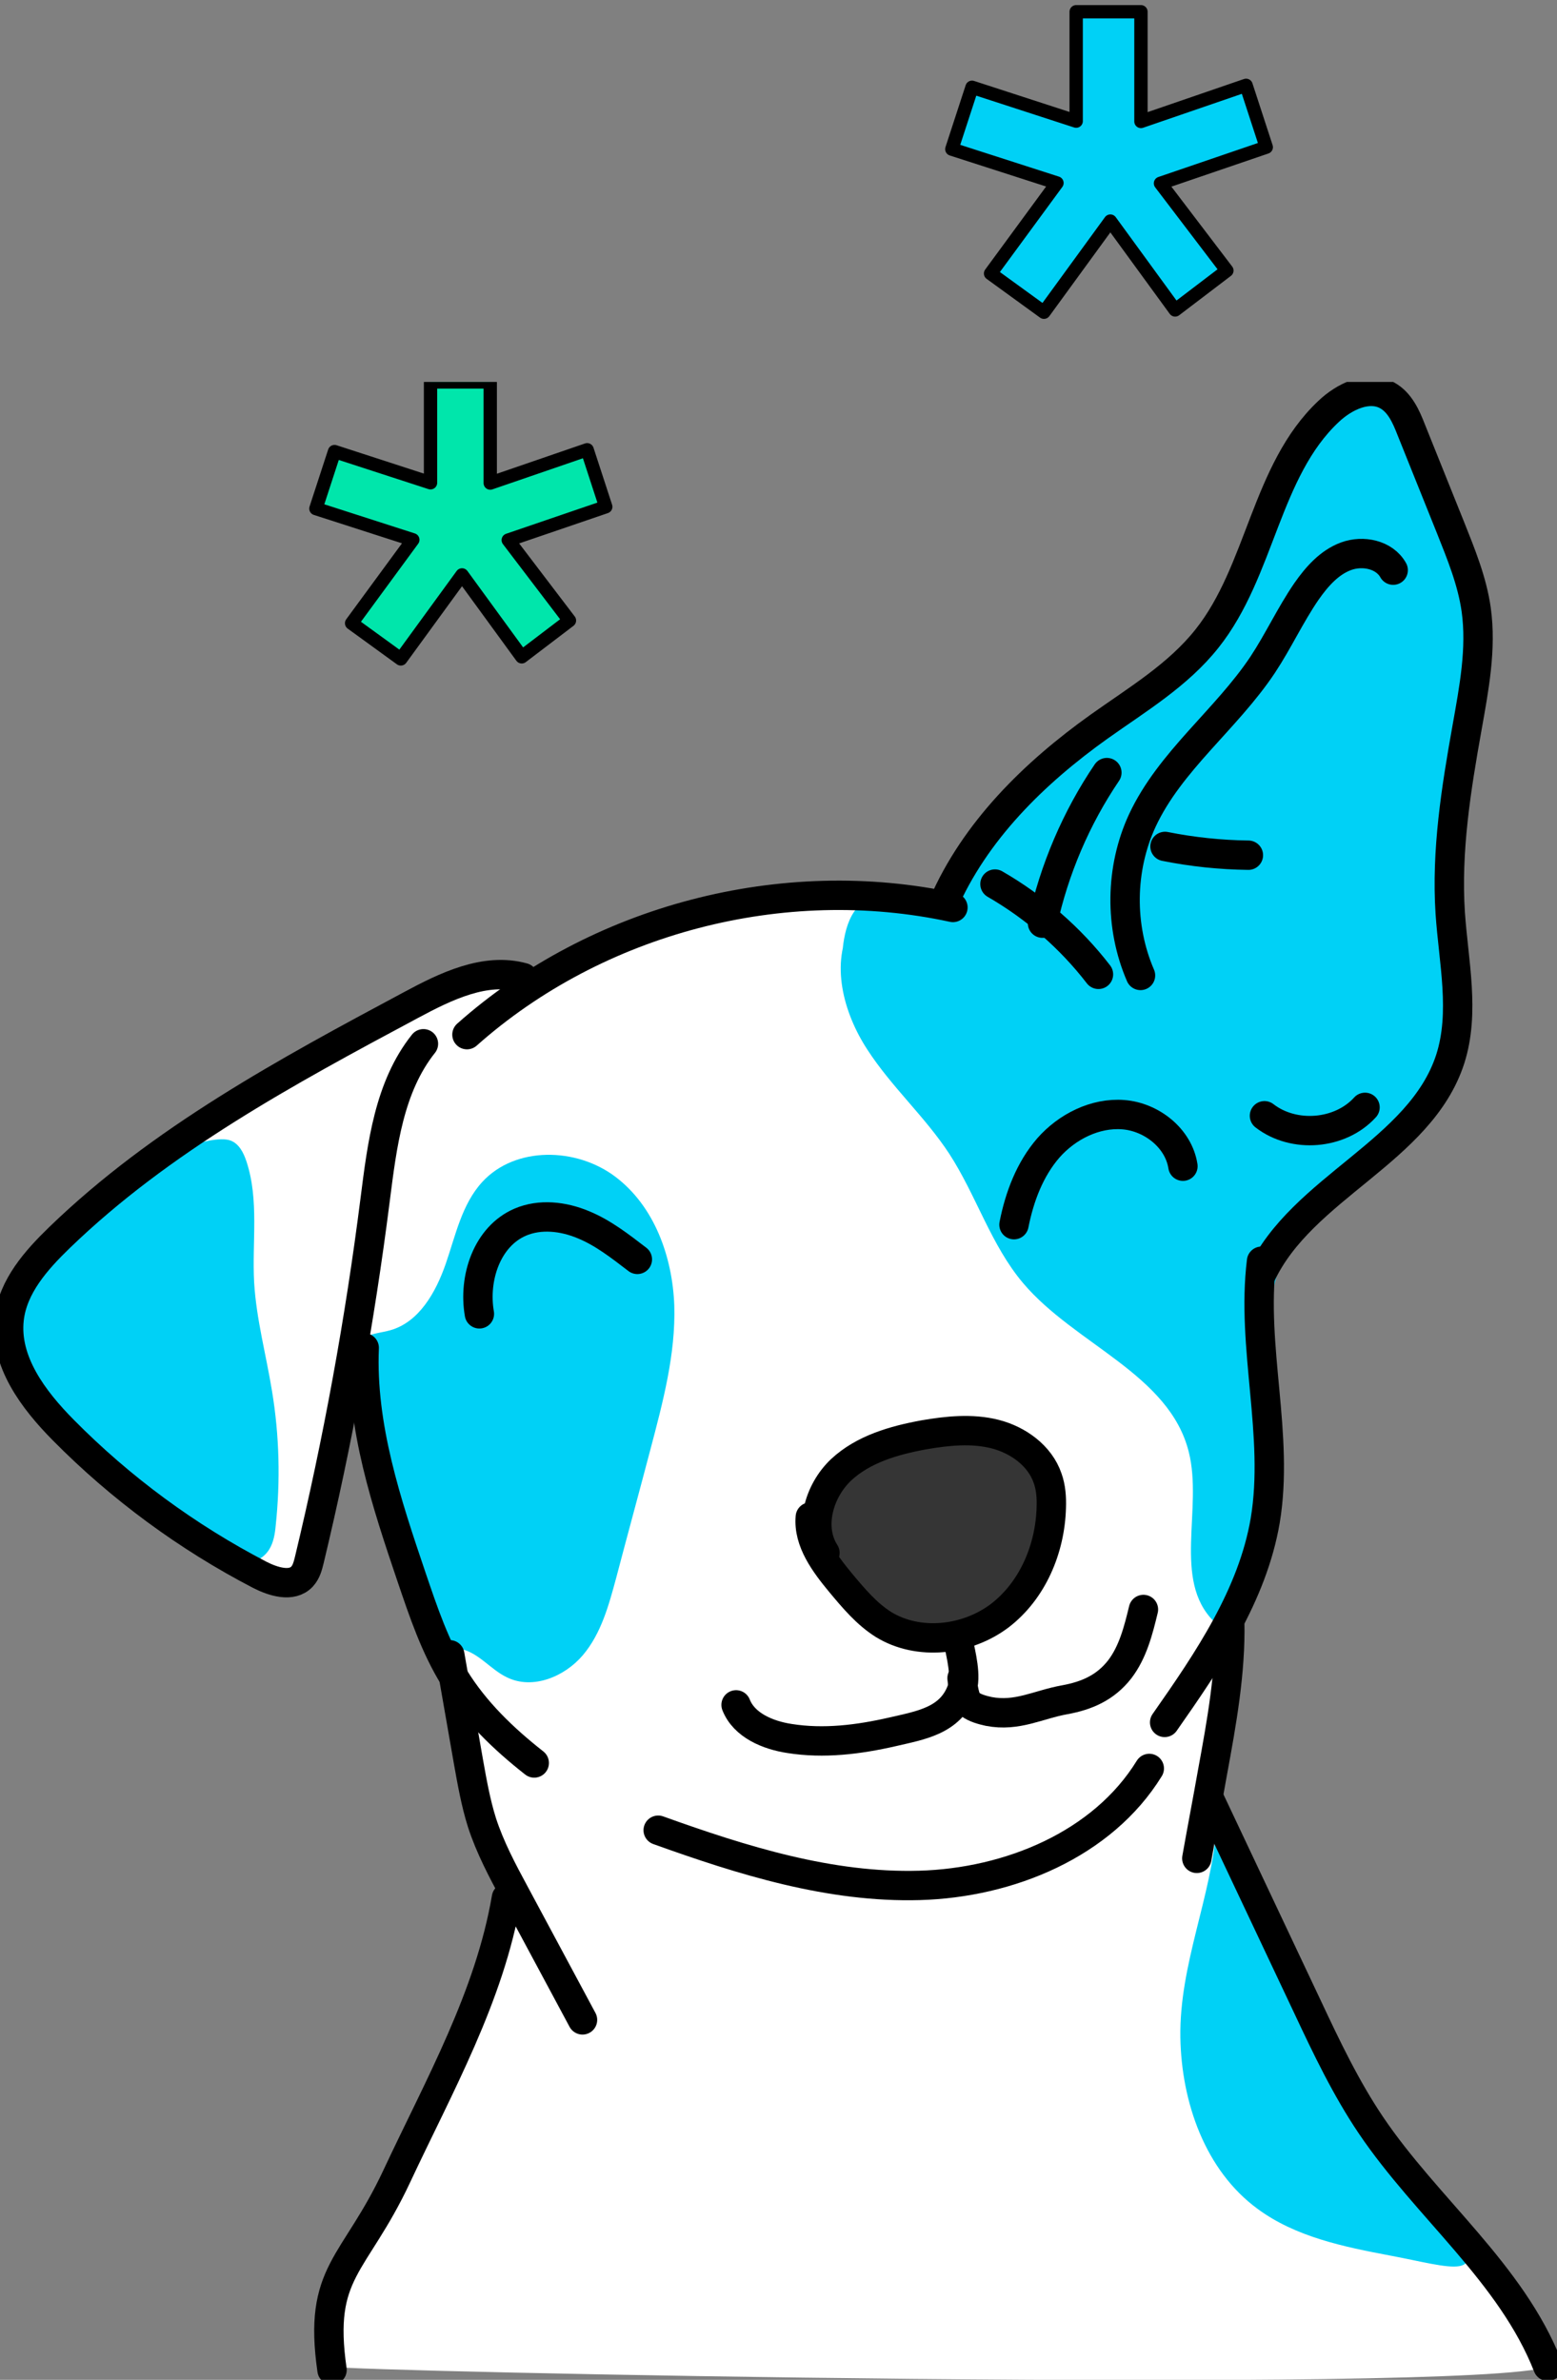 <svg width="265" height="405" viewBox="0 0 265 405" fill="none" xmlns="http://www.w3.org/2000/svg">
<rect x="0" y="0" width="265" height="405" fill="#808080" stroke="none"/>
<g clip-path="url(#clip0)">
<path d="M221.062 337.771C217.078 329.624 210.419 323.778 207.93 314.636C205.627 306.054 205.814 296.85 207.307 288.143C209.984 272.471 216.02 257.109 215.025 241.25C214.465 232.357 211.788 222.904 215.647 214.819C218.199 209.409 223.24 205.615 227.783 201.697C232.949 197.157 237.679 192.119 241.848 186.647C243.964 183.848 246.018 180.863 246.889 177.504C248.072 173.027 247.263 168.3 246.889 163.698C245.458 147.653 249.068 131.607 250.188 115.5C251.308 99.392 249.379 81.978 238.923 69.727C238.239 68.918 237.43 68.11 236.434 67.799C235.127 67.364 233.758 67.799 232.575 68.359C225.978 71.406 221.497 77.749 218.385 84.342C215.274 90.934 213.22 98.024 209.61 104.367C205.316 112.017 199.341 118.112 191.562 122.154C180.422 127.938 170.651 136.334 163.369 146.471C161.191 149.518 158.639 153.063 154.905 153.188C153.038 153.25 151.233 152.441 149.428 151.882C141.026 149.27 132.064 152.317 123.849 155.302C114.763 158.598 105.739 161.894 96.652 165.191C94.972 165.812 93.229 166.434 91.487 166.683C89.993 166.87 88.499 166.807 86.943 166.87C77.857 167.118 69.331 171.223 61.364 175.452C49.913 181.547 38.711 188.264 27.882 195.478C17.177 202.505 6.286 210.839 2.178 222.966C1.431 225.081 0.934 227.32 1.307 229.559C1.556 231.176 2.303 232.73 3.174 234.161C7.157 240.94 13.505 246.039 19.666 250.89C24.957 255.057 30.247 259.224 35.537 263.453C38.773 266.003 42.507 268.739 46.615 268.304L46.988 267.309C47.797 268.179 49.353 267.993 50.224 267.184C51.158 266.314 51.469 265.008 51.78 263.764C53.709 255.928 55.639 248.154 57.506 240.318C57.506 240.318 58.066 237.954 57.506 240.318L61.24 230.865C63.169 237.892 63.045 245.355 64.974 252.383C68.086 263.95 76.488 273.901 77.733 285.842C78.168 290.382 77.608 295.046 78.79 299.399C79.6 302.198 81.093 304.81 82.213 307.484C87.068 319.301 84.205 332.983 79.288 344.799C74.372 356.615 68.086 372.91 59.995 383.544C56.635 387.898 54.767 400.896 56.697 402.761C57.568 403.57 249.566 407.488 263.506 402.761C254.295 387.338 231.082 358.108 221.062 337.771Z" fill="white"/>
<path d="M138.412 260.219C138.35 255.492 141.586 251.201 145.57 248.776C149.553 246.35 154.345 245.417 159.012 244.733C162.435 244.174 165.921 243.738 169.344 244.422C172.767 245.106 176.065 247.159 177.31 250.393C178.119 252.383 178.057 254.622 177.87 256.798C177.248 262.769 175.318 268.801 171.335 273.279C167.352 277.757 161.004 280.431 155.154 279.001C152.727 278.441 150.548 277.197 148.557 275.767C143.08 271.662 139.097 265.07 139.533 258.229" fill="#353535"/>
<path d="M78.417 280.617C81.467 281.239 83.52 284.162 86.321 285.468C90.678 287.583 96.092 285.344 99.204 281.675C102.316 278.005 103.623 273.154 104.867 268.552C106.797 261.214 108.788 253.937 110.718 246.599C112.834 238.576 115.012 230.429 114.763 222.157C114.452 213.886 111.402 205.304 104.743 200.266C98.084 195.229 87.69 195.042 82.089 201.137C78.604 204.93 77.546 210.217 75.865 215.068C74.185 219.919 71.322 225.018 66.406 226.387C65.037 226.76 63.605 226.884 62.36 227.444C61.053 228.066 60.12 229.061 59.498 230.305C58.937 231.486 59.435 233.228 59.062 234.036C59.435 233.29 60.618 233.228 61.302 233.725C61.987 234.285 62.236 235.155 62.423 235.964C62.983 238.7 62.92 241.499 63.294 244.235C63.667 246.91 64.476 249.522 65.285 252.134C68.086 260.965 72.069 269.423 74.123 278.441C74.434 279.684 74.745 281.053 75.803 281.737C76.861 282.421 78.728 281.799 78.417 280.617Z" fill="#00D1F6"/>
<path d="M0.996 229.123C5.415 213.513 18.048 203.749 31.865 195.353C33.421 194.42 37.59 193.425 39.271 194.109C40.702 194.669 41.449 196.162 41.947 197.654C44.125 204.246 42.88 211.336 43.254 218.24C43.627 224.521 45.308 230.616 46.303 236.773C47.548 244.298 47.735 252.009 46.926 259.597C46.801 261.027 46.552 262.52 45.806 263.701C44.125 266.376 40.142 266.873 37.217 265.567C34.292 264.261 32.176 261.711 30.184 259.224C25.517 253.44 20.849 251.947 14.999 247.345C11.763 244.795 8.153 238.39 5.352 235.342C2.552 232.295 0.685 228.004 1.929 224.023" fill="#00D1F6"/>
<path d="M143.329 163.138C143.454 158.847 144.698 153.312 148.992 152.939C151.731 152.69 154.22 154.991 156.896 154.556C159.261 154.182 160.817 151.944 162.124 149.891C168.037 140.874 175.692 133.037 184.467 126.818C190.006 122.962 195.981 119.728 201.022 115.313C208.863 108.472 210.793 99.019 214.589 89.317C216.394 84.715 221.311 76.63 224.485 72.898C227.659 69.167 231.517 65.56 236.185 67.239C240.915 68.98 244.649 78.744 246.018 83.533C251.557 103.061 249.939 123.833 248.321 144.045C247.761 151.197 247.138 158.349 246.578 165.439C246.205 169.73 247.512 178.313 246.08 182.355C242.657 191.995 232.015 194.172 225.294 201.883C217.514 210.777 216.02 221.163 214.402 232.855C212.411 246.91 217.888 262.831 206.561 275.891C199.528 268.863 204.756 256.736 202.329 247.096C199.03 233.85 182.973 228.812 174.136 218.364C168.659 211.896 166.17 203.438 161.564 196.348C157.457 190.067 151.731 184.967 147.623 178.624C143.516 172.342 141.275 163.884 144.947 157.354" fill="#00D1F6"/>
<path d="M216.892 330.122C219.817 339.202 224.671 347.224 229.65 355.247C234.691 363.456 241.164 370.173 246.64 377.885C254.295 388.706 246.952 385.783 236.621 383.855C228.717 382.362 220.501 380.683 214.029 375.895C205.129 369.364 201.084 357.797 200.897 346.727C200.71 334.226 206.249 322.783 207.059 310.718C213.344 315.009 214.714 323.343 216.892 330.122Z" fill="#00D1F6"/>
<path d="M172.58 208.413C173.513 203.687 175.256 199.022 178.43 195.353C181.604 191.746 186.396 189.32 191.188 189.694C195.981 190.067 200.586 193.674 201.333 198.463" stroke="black" stroke-width="5" stroke-miterlimit="10" stroke-linecap="round" stroke-linejoin="round"/>
<path d="M108.477 214.321C105.552 212.082 102.627 209.781 99.266 208.413C95.843 206.983 91.922 206.547 88.561 207.978C82.898 210.403 80.533 217.493 81.591 223.588" stroke="black" stroke-width="5" stroke-miterlimit="10" stroke-linecap="round" stroke-linejoin="round"/>
<path d="M140.404 264.261C137.603 259.907 139.346 253.751 143.142 250.143C146.939 246.599 152.167 245.106 157.27 244.173C161.253 243.489 165.423 243.054 169.344 244.049C173.264 245.044 176.999 247.718 178.306 251.574C178.866 253.129 178.99 254.87 178.928 256.549C178.741 263.577 175.754 270.667 170.153 274.958C164.551 279.187 156.336 280.12 150.362 276.45C147.499 274.647 145.258 271.973 143.08 269.361C140.404 266.127 137.541 262.333 137.915 258.166" stroke="black" stroke-width="5" stroke-miterlimit="10" stroke-linecap="round" stroke-linejoin="round"/>
<path d="M125.281 290.133C126.65 293.615 130.695 295.295 134.367 295.854C140.217 296.787 146.13 296.041 151.855 294.735C156.647 293.615 161.751 292.869 163.68 287.645C164.551 285.282 163.556 281.55 163.058 279.125" stroke="black" stroke-width="5" stroke-miterlimit="10" stroke-linecap="round" stroke-linejoin="round"/>
<path d="M163.742 285.593C163.867 286.774 164.116 289.324 165.049 290.008C165.983 290.692 167.165 291.003 168.286 291.252C173.14 292.185 176.687 290.07 181.231 289.262C184.965 288.578 188.139 287.21 190.566 284.1C192.807 281.177 193.74 277.508 194.611 273.901" stroke="black" stroke-width="5" stroke-miterlimit="10" stroke-linecap="round" stroke-linejoin="round"/>
<path d="M72.069 177.628C66.219 184.967 65.036 194.855 63.854 204.122C61.24 224.769 57.506 245.23 52.651 265.443C52.403 266.438 52.154 267.495 51.407 268.303C49.664 270.169 46.49 269.174 44.188 267.992C31.865 261.587 20.538 253.253 10.767 243.365C5.664 238.203 0.747 231.673 1.556 224.458C2.178 218.923 6.161 214.446 10.145 210.59C27.384 193.922 48.793 182.355 69.953 171.036C75.865 167.864 82.587 164.568 89.059 166.372" stroke="black" stroke-width="5" stroke-miterlimit="10" stroke-linecap="round" stroke-linejoin="round"/>
<path d="M79.475 176.074C101.569 156.421 133.247 148.15 162.187 154.431" stroke="black" stroke-width="5" stroke-miterlimit="10" stroke-linecap="round" stroke-linejoin="round"/>
<path d="M214.589 217.058C221.559 202.07 241.724 195.975 246.827 180.241C249.379 172.28 247.387 163.698 246.827 155.364C246.143 144.791 247.823 134.281 249.69 123.833C250.872 117.179 252.179 110.4 251.246 103.745C250.561 98.894 248.694 94.354 246.889 89.814C244.649 84.217 242.408 78.682 240.168 73.085C239.297 70.846 238.239 68.483 236.123 67.301C232.886 65.498 228.779 67.488 226.103 70.037C215.398 80.112 214.589 97.153 205.44 108.658C200.524 114.877 193.553 119.044 187.081 123.646C176.003 131.545 165.921 141.433 160.506 153.934" stroke="black" stroke-width="5" stroke-miterlimit="10" stroke-linecap="round" stroke-linejoin="round"/>
<path d="M177.434 157.105C179.426 147.963 183.16 139.194 188.388 131.482" stroke="black" stroke-width="5" stroke-miterlimit="10" stroke-linecap="round" stroke-linejoin="round"/>
<path d="M169.344 150.451C176.127 154.369 182.164 159.593 186.956 165.812" stroke="black" stroke-width="5" stroke-miterlimit="10" stroke-linecap="round" stroke-linejoin="round"/>
<path d="M194.113 165.999C190.504 157.665 190.628 147.839 194.425 139.63C199.155 129.492 208.677 122.465 214.9 113.136C217.576 109.094 219.63 104.616 222.368 100.636C224.111 98.148 226.227 95.723 229.09 94.665C231.953 93.608 235.625 94.354 237.118 97.029" stroke="black" stroke-width="5" stroke-miterlimit="10" stroke-linecap="round" stroke-linejoin="round"/>
<path d="M198.283 144.045C202.951 144.978 207.681 145.476 212.473 145.538" stroke="black" stroke-width="5" stroke-miterlimit="10" stroke-linecap="round" stroke-linejoin="round"/>
<path d="M215.211 189.88C220.19 193.736 228.094 193.114 232.326 188.45" stroke="black" stroke-width="5" stroke-miterlimit="10" stroke-linecap="round" stroke-linejoin="round"/>
<path d="M214.714 214.632C212.909 229.309 217.763 244.235 215.336 258.788C213.158 271.475 205.627 282.545 198.221 293.118" stroke="black" stroke-width="5" stroke-miterlimit="10" stroke-linecap="round" stroke-linejoin="round"/>
<path d="M112.024 311.464C126.401 316.626 141.275 321.29 156.523 320.855C171.771 320.42 187.641 313.89 195.607 300.954" stroke="black" stroke-width="5" stroke-miterlimit="10" stroke-linecap="round" stroke-linejoin="round"/>
<path d="M209.299 275.953C209.486 284.535 207.93 293.118 206.374 301.576C205.503 306.489 204.569 311.34 203.698 316.253" stroke="black" stroke-width="5" stroke-miterlimit="10" stroke-linecap="round" stroke-linejoin="round"/>
<path d="M205.938 306.365C211.477 318.119 217.016 329.811 222.555 341.565C225.791 348.468 229.09 355.371 233.322 361.653C242.844 375.77 257.221 386.84 263.444 402.699" stroke="black" stroke-width="5" stroke-miterlimit="10" stroke-linecap="round" stroke-linejoin="round"/>
<path d="M61.987 229.372C61.427 242.743 65.783 255.803 70.078 268.49C72.069 274.336 74.061 280.306 77.359 285.593C80.844 291.252 85.699 295.916 90.927 300.021" stroke="black" stroke-width="5" stroke-miterlimit="10" stroke-linecap="round" stroke-linejoin="round"/>
<path d="M76.55 281.612C77.608 287.645 78.666 293.74 79.724 299.772C80.346 303.255 80.969 306.8 82.027 310.158C83.396 314.387 85.512 318.367 87.628 322.285C91.487 329.437 95.283 336.589 99.142 343.741" stroke="black" stroke-width="5" stroke-miterlimit="10" stroke-linecap="round" stroke-linejoin="round"/>
<path d="M86.197 322.97C83.334 339.761 74.745 354.936 67.526 370.36C60.306 385.783 54.083 386.467 56.51 403.321" stroke="black" stroke-width="5" stroke-miterlimit="10" stroke-linecap="round" stroke-linejoin="round"/>
<path d="M73.275 65H83.438V82.21L99.933 76.541L103.099 86.244L86.502 91.913L96.92 105.599L88.8 111.779L78.637 97.837L68.219 112.136L59.844 106.059L70.262 91.862L53.767 86.551L56.933 76.848L73.275 82.159V65Z" fill="#00E6AB" stroke="black" stroke-width="2.268" stroke-miterlimit="10" stroke-linecap="round" stroke-linejoin="round"/>
</g>
<path d="M183.164 2H194.189V20.671L212.083 14.521L215.518 25.047L197.513 31.197L208.815 46.045L200.006 52.748L188.981 37.623L177.679 53.136L168.593 46.543L179.895 31.142L162 25.38L165.435 14.853L183.164 20.615V2Z" fill="#00D1F6" stroke="black" stroke-width="2.268" stroke-miterlimit="10" stroke-linecap="round" stroke-linejoin="round"/>
<defs>
<clipPath id="clip0">
<rect width="265" height="340" fill="white" transform="translate(0 65)"/>
</clipPath>
</defs>
</svg>
